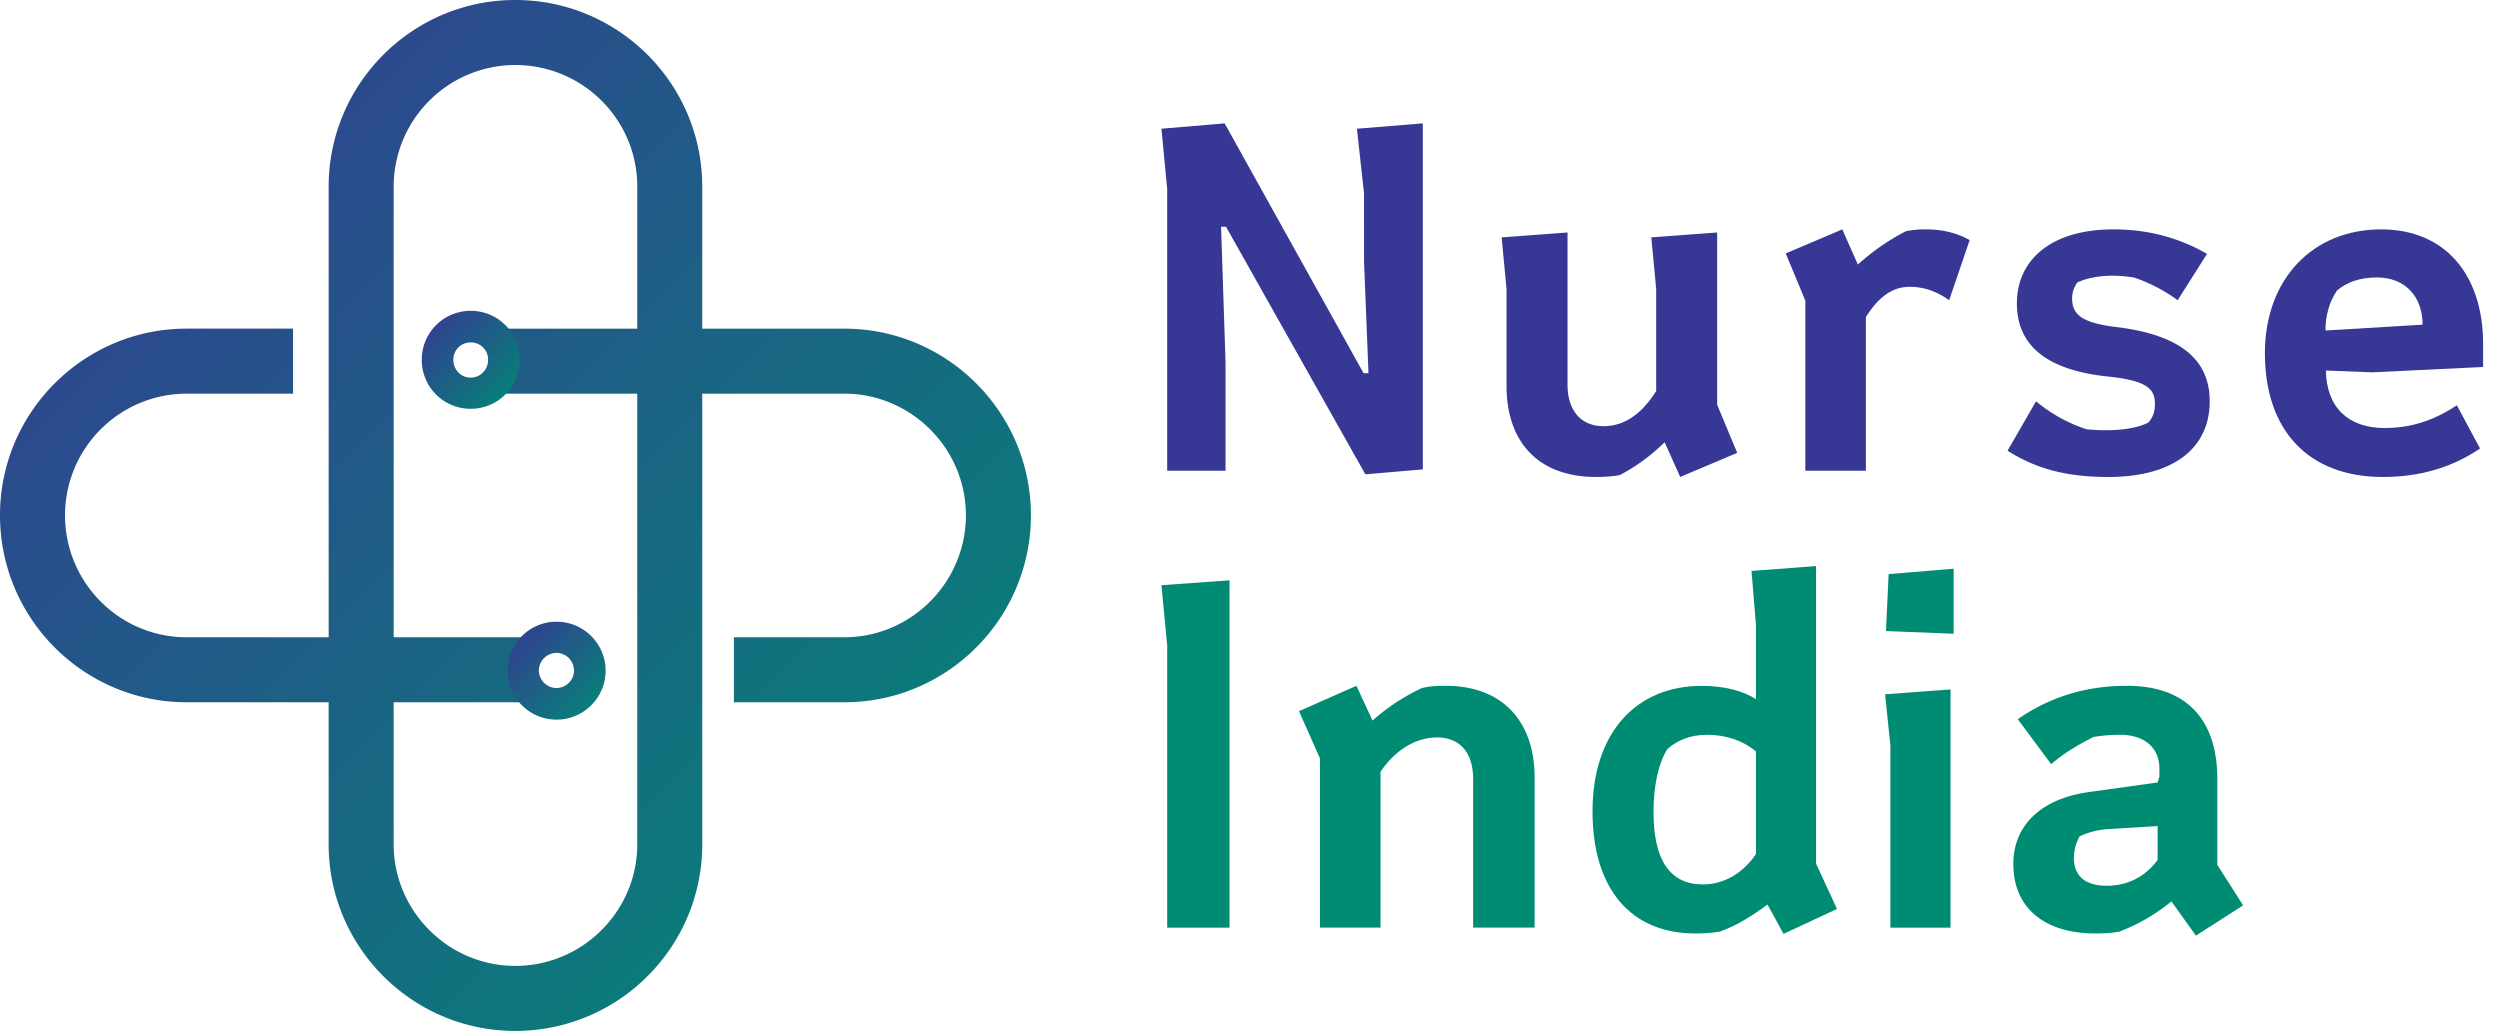 <svg width="97" height="40" viewBox="0 0 97 40" fill="none" xmlns="http://www.w3.org/2000/svg">
    <path d="m47.516 4.787 5.391 9.693h.19l-.173-4.337V7.5l-.276-2.506 2.557-.207v13.426l-2.229.19-5.408-9.607h-.19l.173 5.252v4.216h-2.264V7.327l-.224-2.333 2.453-.207zM60.82 9.02v5.892c0 1.036.536 1.624 1.4 1.624.813 0 1.486-.484 2.04-1.365v-3.957l-.19-2.004 2.556-.19v6.686l.778 1.866-2.212.934-.604-1.348a7.31 7.31 0 0 1-1.745 1.278c-.294.052-.605.07-.916.07-2.298 0-3.473-1.417-3.473-3.525v-3.767l-.19-2.004 2.557-.19zM71.481 8.9l.605 1.365a8.594 8.594 0 0 1 1.866-1.295 3.89 3.89 0 0 1 .795-.07c.57 0 1.158.121 1.676.415l-.795 2.333c-.466-.329-.95-.519-1.537-.519-.709 0-1.244.45-1.694 1.175v5.961h-2.35v-6.6l-.76-1.832 2.194-.933zM78.998 15.57a5.89 5.89 0 0 0 1.97 1.088c.207.018.467.035.726.035.726 0 1.261-.104 1.659-.294.172-.19.259-.414.259-.725 0-.57-.277-.916-1.9-1.072-2.299-.259-3.457-1.192-3.457-2.833 0-1.66 1.296-2.869 3.75-2.869 1.417 0 2.609.363 3.628.95l-1.14 1.798a6.301 6.301 0 0 0-1.693-.881 5.904 5.904 0 0 0-.795-.07c-.553 0-1.02.087-1.4.26a1.035 1.035 0 0 0-.207.622c0 .656.432.95 1.676 1.105 2.333.277 3.663 1.14 3.663 2.886 0 1.814-1.4 2.937-3.94 2.937-1.554 0-2.764-.293-3.904-1.02l1.105-1.917z" fill="#373895"/>
    <path fill-rule="evenodd" clip-rule="evenodd" d="m92.043 14.447-1.797-.07c.017 1.452.899 2.23 2.264 2.23 1.019 0 1.9-.277 2.816-.882l.899 1.676c-1.09.744-2.35 1.106-3.767 1.106-2.903 0-4.58-1.814-4.58-4.803 0-2.886 1.867-4.804 4.51-4.804 2.489 0 3.957 1.763 3.957 4.458v.881l-4.302.208zm1.953-1.849c0-1.106-.692-1.832-1.763-1.832-.657 0-1.158.173-1.555.502-.294.431-.45.967-.45 1.555l3.768-.225z" fill="#373895"/>
    <path d="M47.706 22.516v13.477h-2.419V25.038l-.224-2.332 2.643-.19zM52.631 26.61l.622 1.347a8.013 8.013 0 0 1 1.918-1.261c.277-.07.588-.087.916-.087 2.28 0 3.456 1.452 3.456 3.56v5.823h-2.385V30.22c0-1.037-.535-1.607-1.4-1.607-.811 0-1.606.466-2.194 1.33v6.048h-2.35v-6.566l-.812-1.832 2.23-.985z" fill="#008B73"/>
    <path fill-rule="evenodd" clip-rule="evenodd" d="M70.463 21.963v11.542l.812 1.762-2.073.968-.623-1.14c-.535.397-1.192.829-1.865 1.054-.311.051-.605.069-.934.069-2.522 0-3.99-1.745-3.99-4.735 0-3.11 1.744-4.872 4.232-4.872.899 0 1.642.207 2.108.518v-2.903l-.172-2.073 2.505-.19zM68.13 29.15c-.535-.432-1.175-.64-1.9-.64-.605 0-1.124.19-1.538.553-.363.588-.536 1.47-.536 2.437 0 1.877.64 2.816 1.918 2.816.778 0 1.52-.397 2.056-1.175v-3.991z" fill="#008B73"/>
    <path d="M75.68 26.749v9.244h-2.332v-7.067l-.207-1.987 2.54-.19zm.121-4.683v2.523l-2.626-.104.104-2.211 2.523-.208z" fill="#008B73"/>
    <path fill-rule="evenodd" clip-rule="evenodd" d="M78.29 27.905c1.244-.864 2.644-1.296 4.233-1.296 2.316 0 3.508 1.313 3.508 3.612v3.334l1.002 1.573-1.832 1.175-.95-1.33a7.197 7.197 0 0 1-2.022 1.174c-.259.052-.604.07-.933.07-1.987 0-3.179-1.003-3.179-2.696 0-1.503 1.089-2.557 3.007-2.8l2.591-.362.07-.225v-.31c0-.848-.623-1.314-1.52-1.314-.398 0-.761.035-1.038.086-.553.277-1.123.605-1.641 1.054l-1.296-1.745zm5.425 4.147-1.97.121a3.034 3.034 0 0 0-1.053.276 1.702 1.702 0 0 0-.225.83c0 .691.415 1.088 1.279 1.088.812 0 1.503-.362 1.97-1.002v-1.313z" fill="#008B73"/>
    <path fill-rule="evenodd" clip-rule="evenodd" d="M40 19.991c0 4.009-3.248 7.257-7.24 7.257h-4.285v-2.522h4.285c2.592 0 4.717-2.126 4.717-4.735 0-2.591-2.125-4.717-4.717-4.717h-5.512V32.76c0 3.992-3.248 7.24-7.257 7.24-3.991 0-7.24-3.248-7.24-7.24v-5.512H7.24C3.248 27.248 0 24 0 19.991c0-3.991 3.248-7.24 7.24-7.24h4.13v2.523H7.24a4.723 4.723 0 0 0-4.717 4.717c0 2.61 2.108 4.735 4.717 4.735h5.512V7.24C12.752 3.248 16 0 19.992 0 24 0 27.247 3.248 27.247 7.24v5.512h5.512c3.992 0 7.24 3.248 7.24 7.24zm-15.274-4.717h-5.547v-2.522h5.547V7.24c0-2.61-2.126-4.717-4.735-4.717a4.723 4.723 0 0 0-4.717 4.717v17.486h5.374v2.522h-5.374v5.512c0 2.592 2.126 4.717 4.717 4.717 2.61 0 4.735-2.125 4.735-4.717V15.274z" fill="url(#rzt0c1tqea)"/>
    <path fill-rule="evenodd" clip-rule="evenodd" d="M21.598 27.922c-1.054 0-1.9-.846-1.9-1.9 0-1.054.846-1.9 1.9-1.9 1.037 0 1.9.846 1.9 1.9 0 1.054-.863 1.9-1.9 1.9zm0-2.591a.693.693 0 0 0-.691.69.69.69 0 0 0 .69.675.686.686 0 0 0 .675-.674.69.69 0 0 0-.674-.691z" fill="url(#xf1jzfzy6b)"/>
    <path fill-rule="evenodd" clip-rule="evenodd" d="M18.264 15.862c-1.054 0-1.9-.847-1.9-1.9 0-1.055.846-1.902 1.9-1.902 1.054 0 1.9.847 1.9 1.901s-.846 1.9-1.9 1.9zm0-2.575a.664.664 0 0 0-.674.674c0 .38.294.691.674.691.38 0 .674-.31.674-.69a.664.664 0 0 0-.674-.675z" fill="url(#u60knnyalc)"/>
    <defs>
        <linearGradient id="rzt0c1tqea" x1="0" y1="0" x2="39.914" y2="39.914" gradientUnits="userSpaceOnUse">
            <stop stop-color="#373895"/>
            <stop offset="1" stop-color="#008B73"/>
        </linearGradient>
        <linearGradient id="xf1jzfzy6b" x1="19.697" y1="24.19" x2="23.499" y2="27.992" gradientUnits="userSpaceOnUse">
            <stop stop-color="#373895"/>
            <stop offset="1" stop-color="#008B73"/>
        </linearGradient>
        <linearGradient id="u60knnyalc" x1="16.415" y1="12.095" x2="20.216" y2="15.896" gradientUnits="userSpaceOnUse">
            <stop stop-color="#373895"/>
            <stop offset="1" stop-color="#008B73"/>
        </linearGradient>
    </defs>
</svg>
